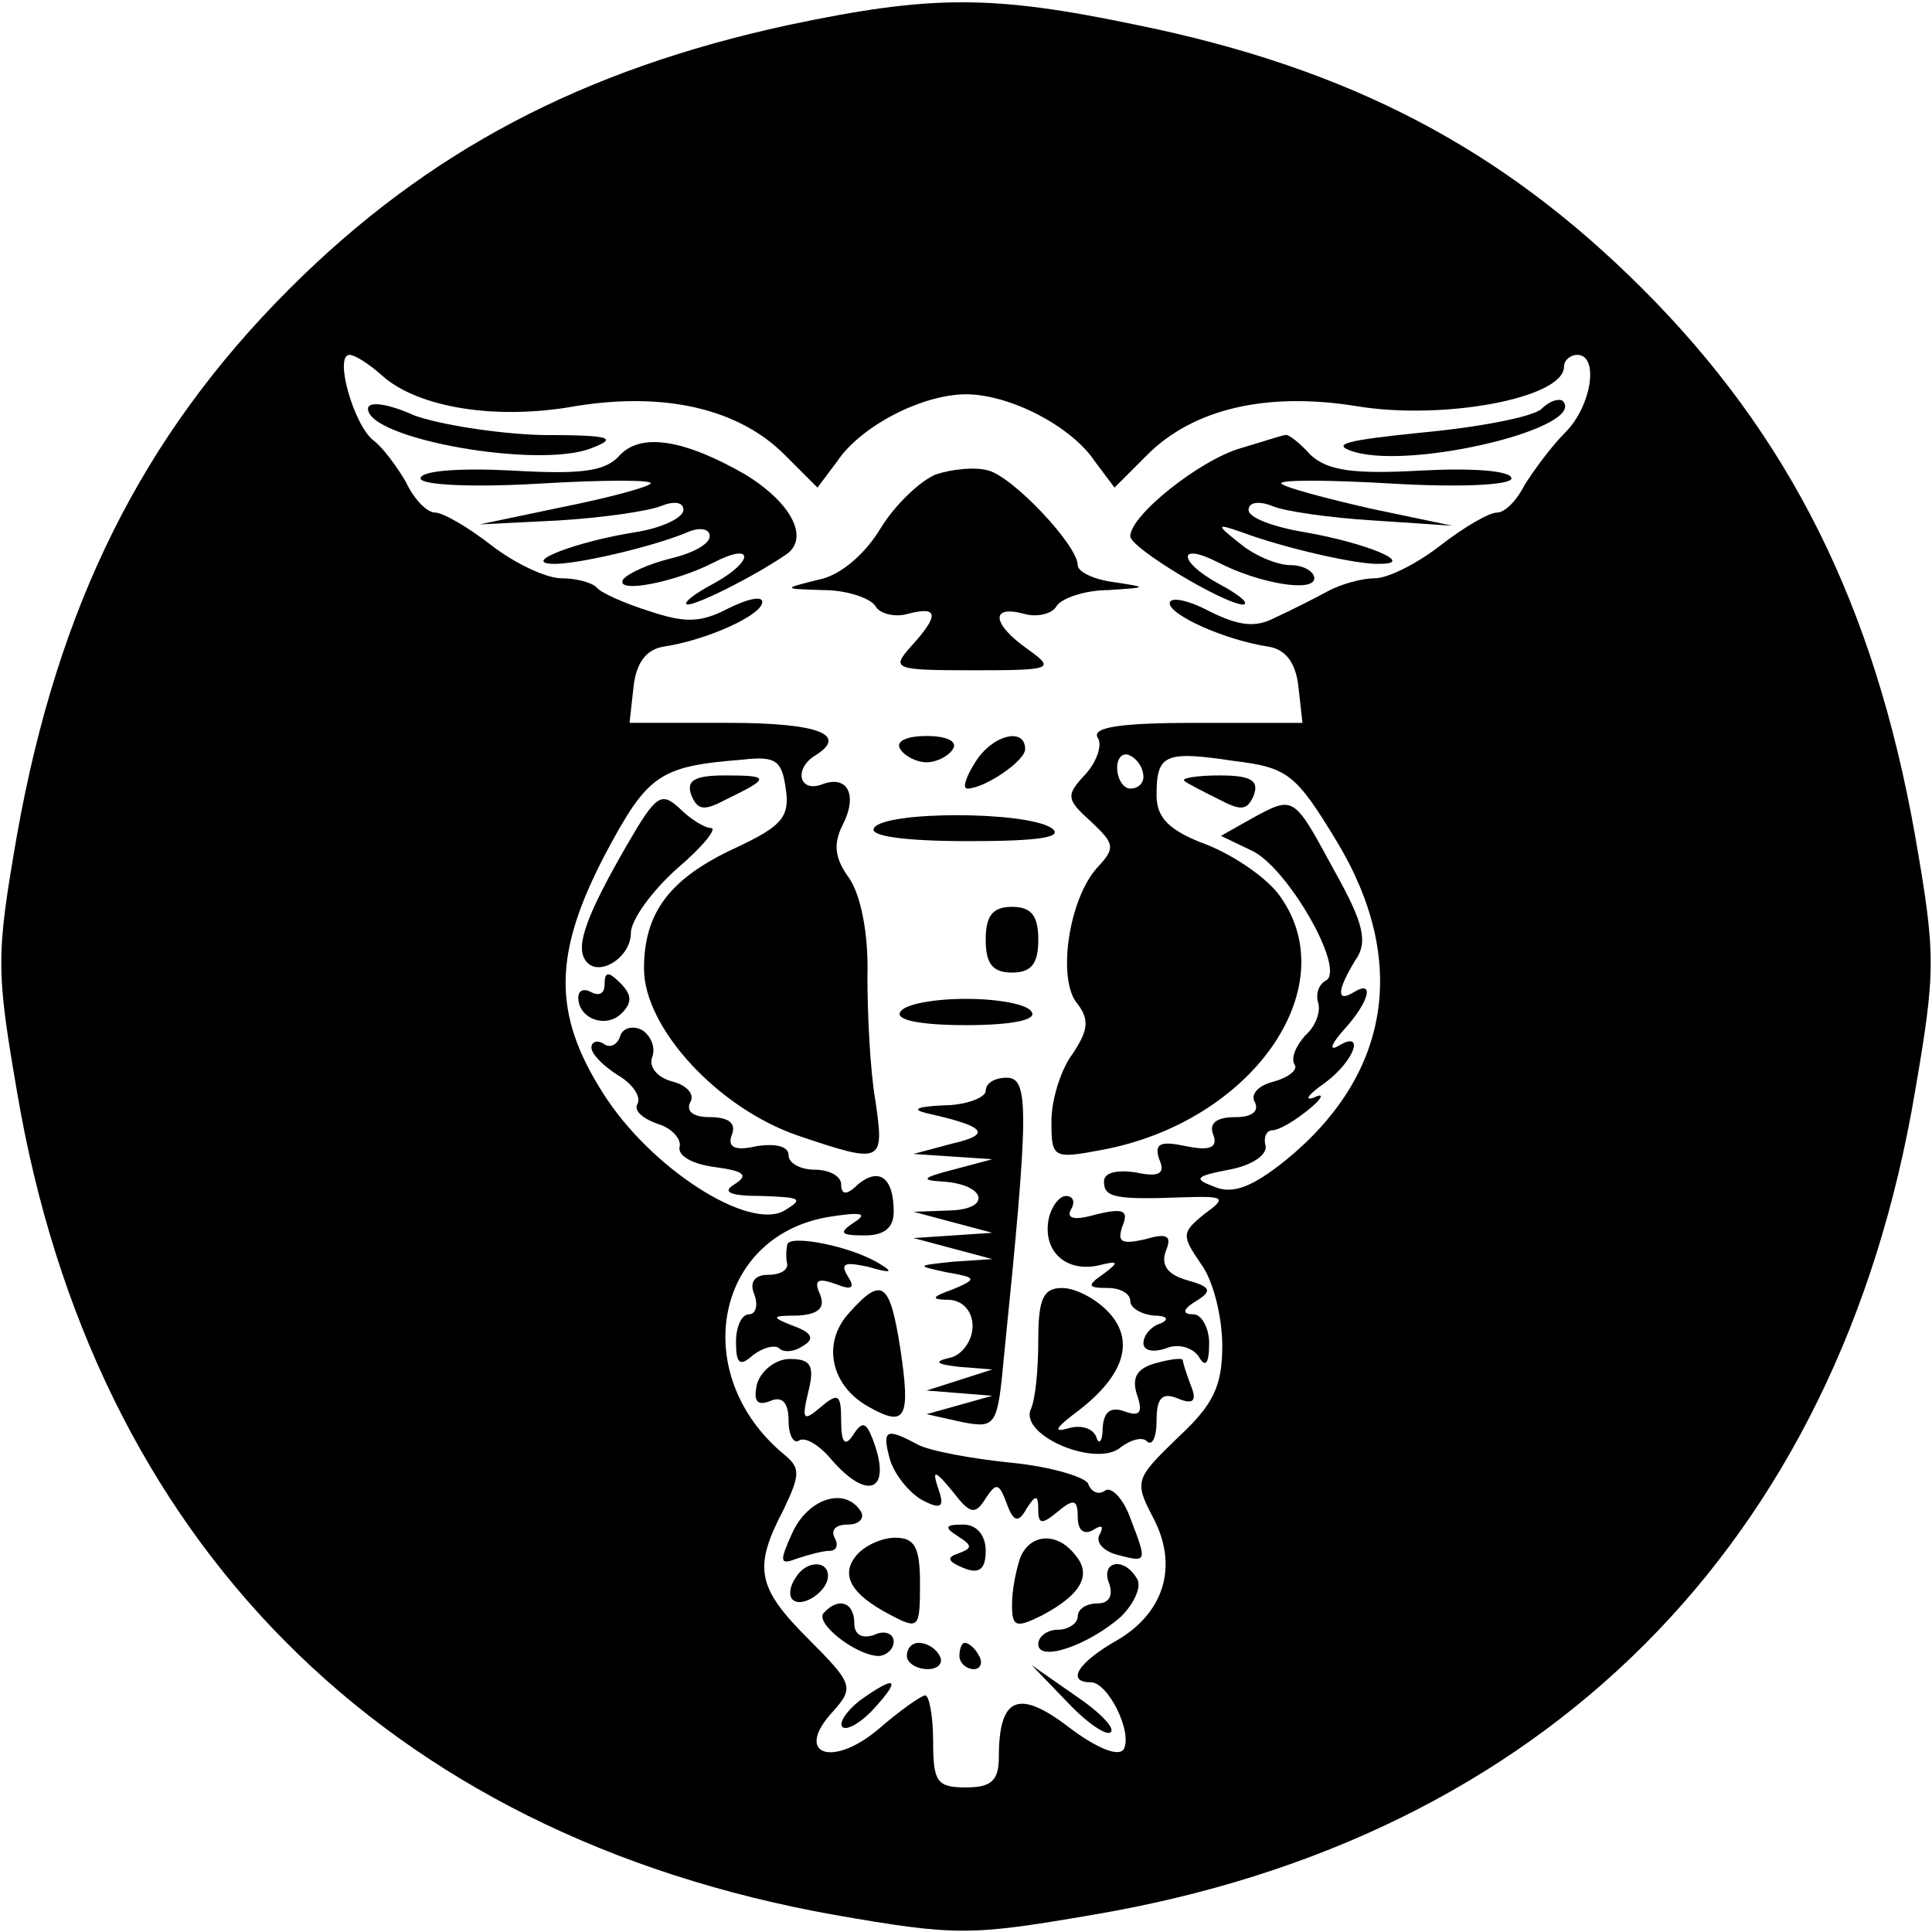 <?xml version="1.0" standalone="no"?>
<!DOCTYPE svg PUBLIC "-//W3C//DTD SVG 20010904//EN"
 "http://www.w3.org/TR/2001/REC-SVG-20010904/DTD/svg10.dtd">
<svg version="1.0" xmlns="http://www.w3.org/2000/svg"
 width="147pt" height="147pt" viewBox="0 0 147 147"
 preserveAspectRatio="xMidYMid meet">
<g transform="translate(0,147) scale(0.1,-0.1)"
fill="#000000" stroke="none">
<path d="M600 1451 c-157 -34 -275 -96 -380 -201 -112 -112 -176 -241 -207
-415 -16 -92 -16 -103 0 -196 58 -342 280 -565 622 -626 92 -16 103 -16 196 0
344 58 568 282 626 626 16 93 16 104 0 196 -31 174 -95 303 -207 415 -107 107
-223 168 -385 201 -110 23 -156 23 -265 0z m-309 -267 c27 -24 86 -34 147 -23
68 11 124 -2 159 -37 l25 -25 15 20 c18 27 65 51 98 51 33 0 80 -24 98 -51
l15 -20 25 25 c35 35 91 48 159 37 66 -11 158 6 158 30 0 5 5 9 10 9 17 0 11
-39 -9 -59 -11 -11 -24 -29 -31 -40 -6 -12 -15 -21 -21 -21 -6 0 -25 -11 -43
-25 -18 -14 -40 -25 -50 -25 -9 0 -25 -4 -36 -10 -11 -6 -29 -15 -40 -20 -15
-8 -28 -6 -50 5 -17 9 -30 11 -30 6 0 -9 42 -28 75 -33 13 -2 21 -12 23 -31
l3 -27 -81 0 c-55 0 -79 -3 -75 -11 4 -5 0 -18 -9 -28 -15 -16 -15 -19 4 -36
18 -17 19 -20 5 -35 -22 -24 -31 -86 -15 -104 9 -12 8 -20 -4 -38 -9 -12 -16
-35 -16 -51 0 -28 1 -29 38 -22 114 21 186 123 136 193 -9 13 -33 30 -55 39
-30 11 -39 21 -39 38 0 31 6 34 59 26 41 -5 47 -10 78 -61 55 -91 41 -178 -39
-243 -25 -20 -40 -26 -54 -20 -16 6 -15 8 11 13 17 3 29 11 28 18 -2 7 1 12 5
12 5 0 17 7 28 16 10 8 12 13 4 9 -8 -3 -5 2 8 11 23 17 31 41 10 28 -7 -4 -5
2 5 13 19 21 23 38 7 28 -13 -8 -13 1 1 24 10 14 7 28 -16 69 -31 57 -30 57
-63 39 l-23 -13 23 -11 c27 -12 72 -90 57 -99 -6 -3 -8 -11 -6 -17 2 -7 -2
-18 -10 -25 -7 -8 -11 -17 -8 -22 3 -4 -5 -10 -16 -13 -12 -3 -18 -10 -14 -16
3 -7 -3 -11 -15 -11 -15 0 -20 -5 -17 -13 4 -10 -2 -13 -21 -9 -19 4 -24 2
-20 -10 5 -11 0 -14 -18 -10 -14 2 -24 0 -24 -7 0 -12 8 -14 60 -12 32 1 34 0
16 -13 -17 -14 -17 -16 -2 -38 9 -12 16 -40 16 -62 0 -31 -7 -45 -34 -70 -32
-31 -33 -33 -19 -60 20 -37 9 -73 -27 -94 -30 -17 -39 -32 -20 -32 13 0 32
-38 25 -51 -4 -6 -21 1 -42 17 -38 29 -53 23 -53 -23 0 -18 -6 -23 -25 -23
-22 0 -25 4 -25 35 0 19 -3 35 -6 35 -3 0 -20 -12 -36 -26 -36 -30 -64 -18
-34 14 16 18 15 21 -19 55 -39 39 -42 54 -19 98 13 27 13 32 1 42 -73 60 -54
166 33 181 25 4 31 3 20 -4 -12 -8 -11 -10 8 -10 15 0 22 6 22 18 0 26 -11 34
-27 21 -9 -9 -13 -8 -13 0 0 6 -9 11 -20 11 -11 0 -20 5 -20 11 0 7 -10 9 -24
7 -17 -4 -23 -1 -19 9 3 8 -2 13 -17 13 -12 0 -18 4 -15 11 4 6 -2 13 -13 16
-12 3 -18 11 -16 18 3 7 0 16 -7 21 -7 4 -15 2 -17 -4 -2 -7 -8 -10 -13 -6 -5
3 -9 1 -9 -3 0 -5 9 -14 20 -21 12 -7 18 -17 15 -22 -3 -5 4 -11 15 -15 11 -3
19 -12 17 -18 -1 -7 11 -13 27 -15 22 -3 26 -6 15 -13 -10 -6 -4 -9 21 -9 29
-1 32 -2 17 -11 -27 -16 -102 32 -138 89 -39 61 -38 107 2 183 32 60 41 66
104 71 26 3 30 -1 33 -23 3 -21 -4 -28 -38 -44 -50 -23 -70 -49 -70 -92 0 -45
56 -106 117 -127 65 -22 66 -21 59 27 -4 23 -6 66 -6 94 1 32 -5 62 -14 75
-11 15 -12 26 -5 40 12 23 4 39 -16 31 -17 -6 -21 12 -5 22 26 16 3 25 -66 25
l-75 0 3 27 c2 19 10 29 23 31 33 5 75 24 75 34 0 5 -12 2 -26 -5 -21 -11 -33
-11 -60 -2 -19 6 -37 14 -40 18 -4 4 -16 7 -27 7 -11 0 -35 11 -53 25 -18 14
-37 25 -43 25 -6 0 -16 10 -22 23 -7 12 -18 27 -25 32 -15 12 -30 65 -18 65 4
0 15 -7 25 -16z m579 -305 c0 -5 -4 -9 -10 -9 -5 0 -10 7 -10 16 0 8 5 12 10
9 6 -3 10 -10 10 -16z"/>
<path d="M280 1159 c0 -23 130 -46 170 -30 21 8 14 10 -38 10 -34 1 -78 8 -97
15 -20 9 -35 11 -35 5z"/>
<path d="M1173 1159 c-6 -6 -47 -14 -90 -18 -59 -6 -72 -9 -52 -15 46 -13 177
19 158 39 -3 2 -10 0 -16 -6z"/>
<path d="M471 1123 c-11 -12 -30 -14 -82 -11 -38 2 -69 0 -69 -6 0 -5 38 -7
90 -4 50 3 88 3 85 0 -3 -3 -33 -11 -68 -18 l-62 -13 60 3 c33 2 68 7 78 11
10 4 17 3 17 -3 0 -6 -17 -14 -37 -17 -44 -7 -86 -23 -63 -24 17 -1 77 13 103
24 9 4 17 3 17 -3 0 -6 -13 -13 -30 -17 -16 -4 -32 -11 -36 -16 -6 -11 40 -2
69 13 31 16 31 1 0 -16 -15 -8 -24 -15 -20 -16 8 0 50 21 75 38 18 12 5 39
-31 61 -47 27 -80 32 -96 14z"/>
<path d="M944 1129 c-31 -9 -84 -51 -84 -67 0 -9 72 -52 86 -52 5 1 -4 8 -19
16 -31 17 -31 32 0 16 31 -16 73 -23 73 -12 0 5 -8 10 -18 10 -10 0 -27 7 -38
16 -19 15 -19 16 1 9 32 -12 89 -25 105 -24 28 0 -11 16 -57 24 -24 4 -43 11
-43 17 0 6 8 7 18 3 9 -4 44 -9 77 -11 l60 -4 -62 13 c-35 8 -65 16 -68 19 -3
3 35 3 85 0 52 -3 90 -1 90 4 0 6 -31 8 -68 6 -53 -3 -72 0 -85 12 -8 9 -17
16 -19 15 -2 0 -17 -5 -34 -10z"/>
<path d="M712 1109 c-12 -5 -31 -23 -42 -41 -12 -20 -31 -36 -47 -39 -28 -7
-28 -7 4 -8 17 0 35 -6 39 -12 3 -6 15 -9 25 -6 23 6 24 -1 2 -25 -15 -17 -13
-18 48 -18 60 0 62 1 41 16 -27 19 -29 34 -3 27 10 -3 22 0 25 6 4 6 22 12 39
12 30 2 31 2 5 6 -16 2 -28 8 -28 13 0 15 -49 67 -68 72 -10 3 -28 1 -40 -3z"/>
<path d="M685 900 c3 -5 12 -10 20 -10 8 0 17 5 20 10 4 6 -5 10 -20 10 -15 0
-24 -4 -20 -10z"/>
<path d="M742 890 c-7 -11 -10 -20 -6 -20 13 0 44 21 44 30 0 17 -25 11 -38
-10z"/>
<path d="M526 865 c5 -12 10 -12 27 -3 33 16 33 18 -1 18 -24 0 -30 -4 -26
-15z"/>
<path d="M901 876 c2 -2 14 -8 26 -14 17 -9 22 -9 27 3 4 11 -2 15 -26 15 -17
0 -29 -2 -27 -4z"/>
<path d="M477 827 c-30 -52 -39 -76 -32 -87 9 -15 35 1 35 20 0 10 16 32 35
49 20 17 31 31 26 31 -5 0 -16 7 -24 15 -14 13 -18 10 -40 -28z"/>
<path d="M665 840 c-4 -6 22 -10 72 -10 54 0 73 3 63 10 -20 13 -127 13 -135
0z"/>
<path d="M750 755 c0 -18 5 -25 20 -25 15 0 20 7 20 25 0 18 -5 25 -20 25 -15
0 -20 -7 -20 -25z"/>
<path d="M460 721 c0 -7 -4 -9 -10 -6 -5 3 -10 2 -10 -4 0 -16 21 -24 33 -12
8 8 8 14 -1 23 -9 9 -12 9 -12 -1z"/>
<path d="M685 700 c-4 -6 15 -10 50 -10 35 0 54 4 50 10 -3 6 -26 10 -50 10
-24 0 -47 -4 -50 -10z"/>
<path d="M750 640 c0 -5 -15 -11 -32 -11 -20 -1 -25 -3 -13 -6 45 -10 50 -16
20 -23 l-30 -8 30 -2 30 -2 -30 -8 c-23 -6 -25 -8 -8 -9 33 -2 38 -21 6 -22
l-28 -1 30 -8 30 -8 -30 -2 -30 -2 30 -8 30 -8 -30 -2 c-28 -3 -28 -3 -5 -8
23 -4 24 -5 5 -13 -17 -6 -17 -8 -2 -8 10 -1 17 -9 17 -20 0 -11 -8 -22 -17
-24 -13 -3 -11 -5 7 -7 l25 -2 -25 -8 -25 -8 25 -2 25 -2 -25 -7 -25 -7 27 -6
c26 -5 27 -3 32 51 19 187 19 211 2 211 -9 0 -16 -4 -16 -10z"/>
<path d="M798 543 c-5 -24 12 -41 37 -36 16 4 17 3 5 -6 -13 -9 -13 -11 3 -11
9 0 17 -4 17 -10 0 -5 8 -10 18 -11 10 0 12 -3 5 -6 -7 -2 -13 -9 -13 -15 0
-6 8 -7 17 -4 9 4 20 1 25 -6 5 -9 8 -6 8 10 0 12 -6 22 -12 22 -9 0 -8 4 2
10 13 8 11 11 -7 16 -14 4 -20 11 -16 22 5 12 1 14 -16 9 -18 -4 -21 -2 -17
10 5 12 1 14 -20 9 -17 -5 -23 -3 -19 4 3 5 2 10 -4 10 -5 0 -11 -8 -13 -17z"/>
<path d="M599 523 c-1 -5 -1 -11 0 -15 0 -5 -6 -8 -15 -8 -10 0 -14 -6 -10
-15 3 -8 1 -15 -4 -15 -6 0 -10 -10 -10 -21 0 -17 3 -19 13 -10 8 6 17 8 20 5
3 -3 11 -3 18 2 9 5 7 10 -7 15 -18 7 -17 8 3 8 16 1 21 6 17 16 -5 11 -2 13
12 8 12 -5 15 -3 9 6 -6 10 -2 11 16 7 17 -5 19 -4 9 2 -22 14 -70 23 -71 15z"/>
<path d="M646 471 c-21 -23 -14 -56 16 -72 27 -15 31 -8 23 45 -8 51 -14 55
-39 27z"/>
<path d="M790 451 c0 -22 -2 -46 -6 -54 -7 -20 51 -44 69 -28 8 6 17 8 20 4 4
-3 7 4 7 16 0 17 4 22 16 17 12 -5 15 -2 10 10 -3 8 -6 17 -6 19 0 2 -9 1 -20
-2 -15 -4 -19 -11 -15 -24 5 -14 2 -17 -9 -13 -11 4 -16 0 -17 -12 0 -11 -3
-14 -5 -7 -3 7 -13 9 -22 6 -11 -3 -8 1 5 11 38 28 47 55 27 77 -9 10 -25 19
-36 19 -14 0 -18 -8 -18 -39z"/>
<path d="M576 417 c-3 -13 0 -17 10 -13 9 4 14 -1 14 -15 0 -11 4 -18 8 -15 5
3 16 -4 25 -15 28 -32 46 -23 31 16 -5 13 -8 14 -15 3 -6 -9 -9 -6 -9 11 0 20
-2 22 -16 10 -13 -11 -14 -9 -9 12 5 20 2 25 -14 25 -11 0 -22 -9 -25 -19z"/>
<path d="M677 360 c3 -11 14 -25 24 -31 15 -8 18 -6 13 8 -5 15 -3 15 11 -2
13 -17 17 -18 25 -5 8 12 10 12 16 -4 5 -14 9 -15 15 -4 7 11 9 11 9 -1 0 -11
3 -11 15 -1 12 10 15 9 15 -4 0 -11 5 -14 12 -10 6 4 8 3 5 -3 -4 -6 2 -13 13
-16 23 -6 23 -6 10 28 -5 14 -14 24 -19 21 -5 -4 -11 -1 -13 5 -2 5 -28 13
-58 16 -30 3 -63 9 -72 14 -24 13 -27 11 -21 -11z"/>
<path d="M603 304 c-10 -22 -10 -25 3 -20 9 3 20 6 25 6 6 0 7 5 4 10 -3 6 1
10 10 10 9 0 13 5 10 10 -12 19 -40 10 -52 -16z"/>
<path d="M729 301 c11 -7 11 -9 0 -13 -9 -3 -8 -6 4 -11 12 -5 17 -1 17 13 0
12 -7 20 -17 20 -14 0 -15 -2 -4 -9z"/>
<path d="M652 287 c-13 -15 -5 -30 26 -46 21 -11 22 -10 22 24 0 28 -4 35 -19
35 -10 0 -23 -6 -29 -13z"/>
<path d="M776 284 c-3 -9 -6 -24 -6 -35 0 -17 3 -18 23 -8 30 16 38 31 25 46
-14 18 -35 16 -42 -3z"/>
<path d="M605 269 c-4 -6 -5 -13 -2 -16 7 -7 27 6 27 18 0 12 -17 12 -25 -2z"/>
<path d="M844 265 c3 -9 0 -15 -9 -15 -8 0 -15 -4 -15 -10 0 -5 -7 -10 -15
-10 -8 0 -15 -5 -15 -11 0 -14 38 -1 63 21 10 10 16 23 12 29 -10 17 -28 13
-21 -4z"/>
<path d="M627 243 c-8 -7 23 -32 41 -33 6 0 12 5 12 11 0 6 -7 9 -15 5 -9 -3
-15 0 -15 9 0 16 -12 20 -23 8z"/>
<path d="M690 210 c0 -5 7 -10 16 -10 8 0 12 5 9 10 -3 6 -10 10 -16 10 -5 0
-9 -4 -9 -10z"/>
<path d="M730 210 c0 -5 5 -10 11 -10 5 0 7 5 4 10 -3 6 -8 10 -11 10 -2 0 -4
-4 -4 -10z"/>
<path d="M812 175 c15 -16 30 -26 33 -23 4 3 -9 16 -27 28 l-33 23 27 -28z"/>
<path d="M654 176 c-10 -8 -16 -17 -13 -20 3 -3 14 3 24 14 21 23 17 26 -11 6z"/>
</g>
</svg>

